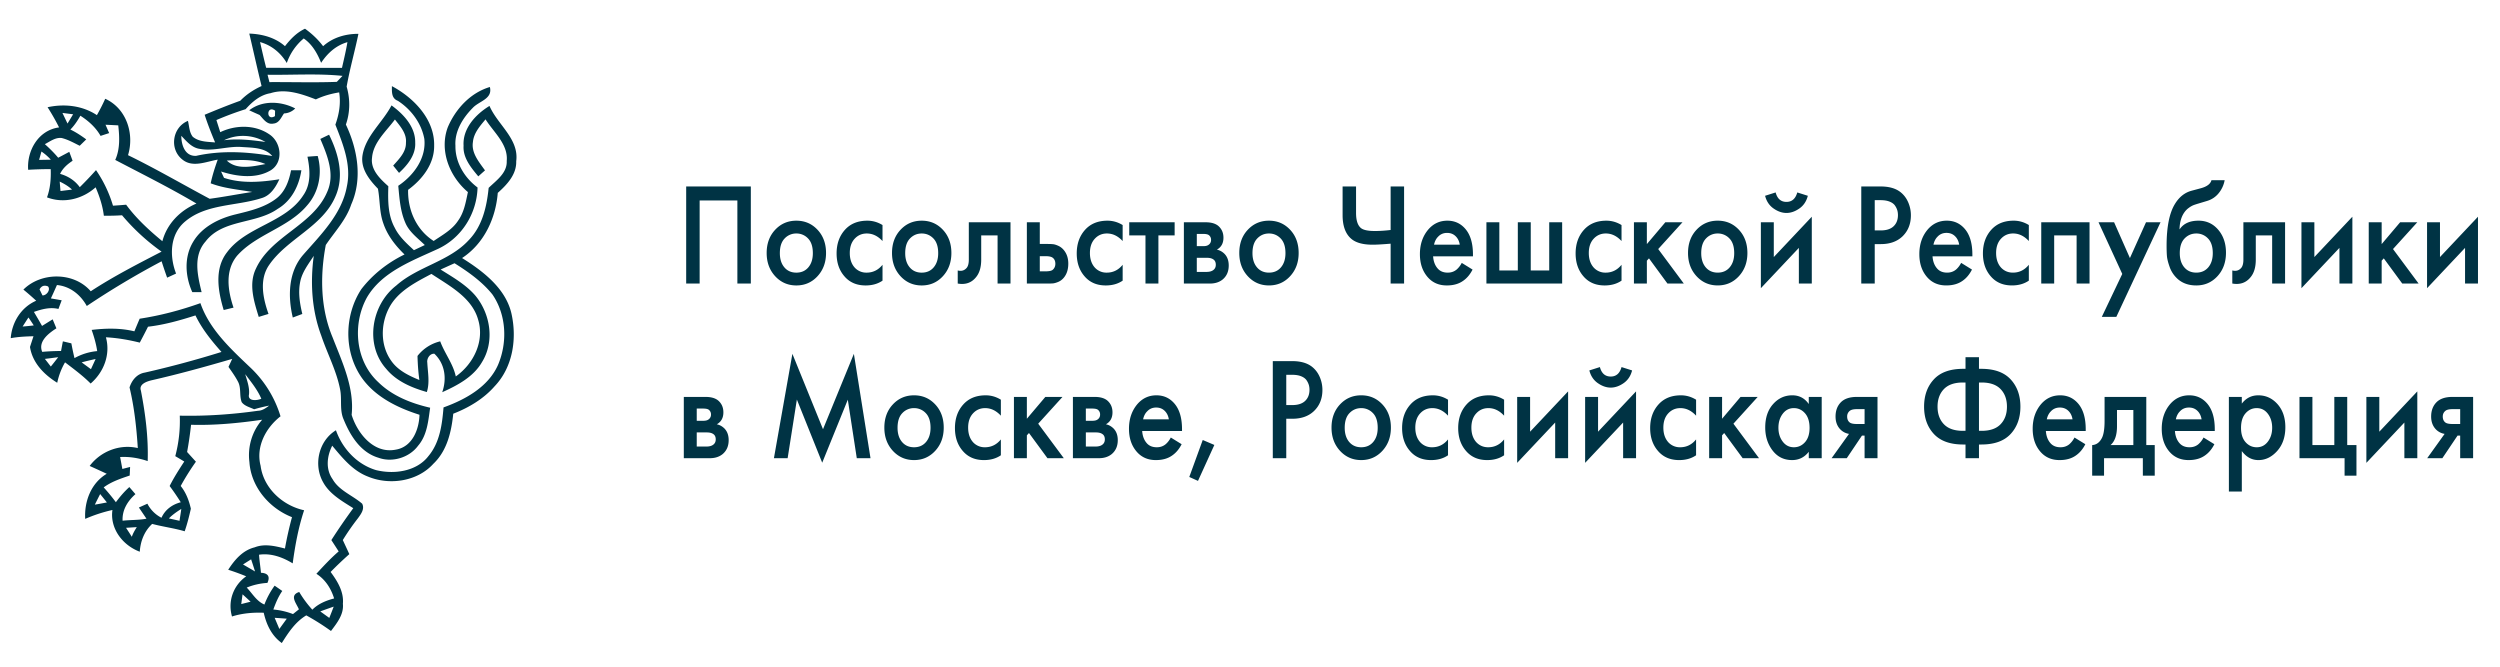 <svg xmlns="http://www.w3.org/2000/svg" width="360" height="96"><path d="M71.677 27.776c1.343-1.2 2.718-2.66 2.658-4.554.43-3.223-2.681-5.255-3.848-7.97-2.028 1.237-3.885 3.273-3.732 5.729-.116 1.728 1.065 3.147 2.12 4.415.242-.218.723-.647.964-.861-.861-1.21-1.991-2.51-1.737-4.085.112-1.286 1.015-2.304 1.816-3.264 1.19 1.888 3.283 3.598 3.051 6.005.074 1.723-1.486 2.777-2.602 3.862-.273 2.692-.903 5.527-2.894 7.554-2.825 3.059-7.326 3.76-10.41 6.51-3.607 2.79-4.551 8.541-1.444 12.001 1.454 1.773 3.653 2.715 5.848 3.335.44-1.393.134-2.817.065-4.232-.097-.567.352-1.326 1.014-1.286 1.547 1.464 1.81 3.616 1.134 5.545 2.205-.991 4.506-2.214 5.728-4.34 1.848-2.969 1.227-6.947-.968-9.585-1.365-1.576-3.227-2.635-4.991-3.742.667-.304 1.333-.607 2.005-.906 2 1.254 3.964 2.647 5.445 4.482 2.038 2.947 2.195 6.916.82 10.149-1.394 3.16-4.658 4.978-7.849 6.13-.203 2.438-.523 5.04-2.176 7.01-1.7 2.214-4.94 2.665-7.557 2.013-2.769-.835-4.843-3.125-5.76-5.733-2.519 1.536-3.255 5.014-1.843 7.488.935 1.71 2.718 2.71 4.339 3.732a86.825 86.825 0 00-3.158 4.595c.352.544.704 1.085 1.055 1.63-1.157.99-2.18 2.111-3.213 3.223 1.306.83 2.111 2.125 2.556 3.55-1.162.307-2.292.763-3.135 1.62a15.517 15.517 0 01-1.889-2.55c-1.468.474-.417 1.621-.046 2.497l-.852.683a10.416 10.416 0 00-2.83-.657c.334-.928.714-1.848 1.288-2.67-.366-.254-.737-.513-1.102-.763a11.627 11.627 0 00-1.473 2.719c-1.148-.491-1.727-1.598-2.547-2.442a9.329 9.329 0 012.978-.674c.426-.907.092-1.407-.926-1.46-.079-.867-.223-1.733-.278-2.599 1.732-.259 3.413.37 4.848 1.246.347-2.585.82-5.162 1.644-7.648-3.167-.692-5.853-3.246-6.265-6.403-.704-2.706.704-5.438 2.866-7.126a16.061 16.061 0 00-4.413-7.09c-2.834-2.688-5.834-5.474-7.121-9.206-2.839 1.013-5.76 1.786-8.747 2.241-.26.603-.51 1.21-.764 1.817-2.01-.495-4.103-.446-6.15-.205.348.996.644 2.01.797 3.054a8.144 8.144 0 00-3.269 1.009 37.738 37.738 0 01-.45-2.125c-.407-.098-.814-.192-1.222-.29-.07.348-.199 1.04-.264 1.388a32.75 32.75 0 00-2.713.125c-.625-1.491.908-2.66 2.042-3.389l-.537-1.294-1.528.95a88.6 88.6 0 00-1.172-2.018c1.135-.392 2.32-.723 3.533-.428.153-.415.31-.83.468-1.246-.519-.094-1.037-.183-1.556-.272.297-.639.588-1.282.87-1.925 1.913.175 3.423 1.425 4.298 3.019a121.104 121.104 0 0110.775-6.439c.25.79.518 1.577.796 2.358l1.287-.59c-.963-2.482-.916-5.647 1.306-7.496 3.033-2.563 7.34-2.196 10.97-3.357 1.324-.362 2.07-1.594 2.597-2.724-2.634.41-5.399.648-7.969-.205l-.426-.915c2.255.727 5.001 1.093 7.127-.157 1.921-1.156 1.56-4.072-.186-5.201-2.046-1.402-4.857-1.37-7.056-.304l-.556-1.746a45.127 45.127 0 014.209-1.567c.95-1.058 2.093-2.058 3.58-2.299 2.203-.705 4.486.107 6.533.893 1.06-.505 2.195-.822 3.357-1.01.255 1.572-.005 3.149-.546 4.644 1.106 2.822 2.324 5.818 1.657 8.89-.708 3.95-3.7 6.902-6.279 9.84-2.176 2.496-2.231 6.014-1.51 9.046.46-.17.913-.344 1.371-.514-.36-1.513-.62-3.094-.3-4.639.273-1.393 1.185-2.554 1.949-3.728-.519 3.844-.292 7.831 1.083 11.497.876 2.612 2.214 5.08 2.723 7.795.269 1.402-.102 2.898.486 4.242.94 2.304 2.422 4.773 5.034 5.54 2.005.733 4.45-.044 5.686-1.718 1.329-1.532 1.472-3.599 1.75-5.487-2.727-.625-5.44-1.697-7.441-3.653-3.362-3.076-3.774-8.384-1.667-12.22 2.18-3.732 6.543-5.286 10.33-7.045 3.422-1.639 5.506-5.152 5.603-8.796-1.903-1.42-3.223-3.638-3.185-5.996-.14-2.076 1.046-4.01 2.486-5.46.926-1.005 2.903-1.277 2.473-3.014-2.843.844-4.964 3.21-6.061 5.8-1.237 3.317.222 7.076 2.898 9.331-.305 1.424-.542 2.929-1.435 4.148-.843 1.281-2.246 2.04-3.496 2.893-2.528-1.62-3.746-4.5-3.681-7.367 2.06-1.5 3.773-3.741 3.75-6.33.097-3.756-2.861-6.877-6.084-8.6 0 .83-.079 1.755.861 2.116 1.94 1.255 3.399 3.25 3.81 5.483.293 2.75-1.5 5.242-3.754 6.75.171 1.818.291 3.693 1.046 5.39.57 1.299 1.778 2.165 2.774 3.143l-1.565.741c-1.047-.969-2.135-1.951-2.765-3.237-1.005-1.83-.981-3.951-.921-5.97-1.186-1.062-2.57-2.374-2.348-4.089.167-2.223 2.033-3.808 3.297-5.523.769.978 1.718 2.023 1.588 3.344.033 1.349-1 2.349-1.838 3.295l.843 1.05c1.24-1.148 2.426-2.6 2.329-4.358.042-2.255-1.653-4.085-3.413-5.362-1.268 2.437-3.686 4.353-4.167 7.13-.329 1.942.93 3.54 2.213 4.87.31 1.64.195 3.394.783 5.001.583 1.72 1.732 3.197 3.047 4.465-2.436 1.183-4.598 2.889-6.224 5-2.45 3.751-2.537 8.948.01 12.676 1.94 2.795 5.14 4.385 8.367 5.407-.056 2.063-1.005 4.617-3.394 5.018-3.205.661-5.562-2.375-6.376-5.005.407-3.915-1.353-7.58-2.742-11.157-1.76-4.201-1.815-8.894-.981-13.305 1.278-1.898 2.93-3.616 3.662-5.827 1.649-3.71.917-7.947-.768-11.514.62-1.777.63-3.661.11-5.46.45-2.559 1.172-5.064 1.696-7.604-1.862-.009-3.714.536-5.085 1.781-.722-.968-1.616-1.803-2.607-2.518-1.199.554-2.102 1.505-2.884 2.514-1.399-1.237-3.274-1.75-5.14-1.813.597 2.514 1.148 5.045 1.769 7.555-1.149.522-2.2 1.218-3.066 2.116-1.731.62-3.435 1.313-5.13 2.018.43 1.348.958 2.67 1.505 3.983-1.098-.094-2.325-.076-3.214-.813-.518-.652-.5-1.523-.699-2.29-2.269.933-2.695 4.085-.801 5.567 1.482 1.219 3.44.29 5.093.014-.402 1.116-.768 2.25-1.014 3.41 1.913.737 3.973.894 5.983 1.246-2.047.313-4.08.706-6.13.983-3.913-2.09-7.757-4.331-11.757-6.282.935-3.028-.19-6.711-3.283-8.122-.362.804-.764 1.59-1.2 2.358-2.083-1.38-4.672-1.67-7.103-1.139a32.384 32.384 0 011.658 2.907c-3.014.401-4.649 3.375-4.454 6.103a56.441 56.441 0 013.25-.098c.042 1.375-.05 2.759-.537 4.067 2.426.933 5.13.237 7.001-1.446.565 1.312 1.014 2.674 1.186 4.09.875.013 1.75-.005 2.62-.063a30.4 30.4 0 005.691 5.237c-3.463 1.79-6.945 3.576-10.2 5.706-2.395-2.786-7.122-2.804-9.697-.241a44.02 44.02 0 011.843 1.603c-2.204.955-3.496 3.13-3.667 5.393 1.079-.205 2.18-.25 3.278-.281-.125.384-.38 1.156-.505 1.545.352 2.263 1.996 3.964 3.922 5.156a9.92 9.92 0 011.126-2.942c1.268.973 2.56 1.92 3.685 3.054 1.927-1.665 2.876-4.21 2.2-6.661 1.648.089 3.274.37 4.876.768.403-.76.805-1.518 1.185-2.29 2.338-.269 4.603-.912 6.835-1.626.935 1.947 2.306 3.643 3.746 5.26a144.164 144.164 0 01-11.044 2.973c-1.148.196-1.866 1.112-2.195 2.134.686 2.867 1 5.8 1.19 8.733-2.62-.616-5.38.487-6.931 2.576.824.371 1.643.746 2.458 1.126-2.283 1.361-3.246 4.004-3.102 6.496a21.583 21.583 0 013.922-1.282c-.384 2.64 1.44 5.077 3.936 6.01.102-1.505.643-2.942 1.787-4.005 1.547.415 3.144.607 4.681 1.063.37-1.063.64-2.157.89-3.25-.27-1.175-.695-2.318-1.464-3.273a35.4 35.4 0 012.19-3.496l-1.268-1.398c.24-1.299.426-2.607.57-3.92 3.426.098 6.852-.236 10.242-.728-1.473 1.675-2.116 3.925-1.839 6.1.232 3.518 2.783 6.616 6.131 7.933a51.775 51.775 0 00-1.014 4.514c-1.421-.357-2.936-.732-4.362-.17-1.74.43-2.903 1.827-3.81 3.228.88.277 1.74.594 2.592.943-1.88 1.335-2.676 3.612-2.046 5.786 1.481-.469 3.023-.594 4.57-.54.38 1.687 1.125 3.308 2.602 4.362.945-1.5 1.94-3.032 3.524-3.983a35.041 35.041 0 013.56 2.25c.867-1.152 1.867-2.393 1.714-3.915.158-1.724-.773-3.242-1.769-4.586a53.214 53.214 0 012.695-2.567c-.31-.678-.625-1.353-.94-2.027a34.466 34.466 0 012.176-3.134c.44-.603 1.005-1.344.612-2.103-1.394-1.21-3.325-1.88-4.265-3.54-1.019-1.447-.806-3.309-.046-4.81 1.444 1.729 2.94 3.604 5.149 4.448 3.12 1.3 7.135.687 9.409-1.84 1.99-1.888 2.607-4.63 2.87-7.215 2.251-.875 4.372-2.143 5.95-3.942 2.677-2.808 3.247-6.965 2.409-10.573-.871-3.571-4.052-6-7.09-7.902 3.2-2.103 4.848-5.746 5.14-9.38zM68.84 45.992c.963 3.081-.602 6.372-3.205 8.216-.388-1.83-1.606-3.322-2.245-5.054a5.856 5.856 0 00-3.27 2.102c.033 1.161.107 2.318.27 3.465-1.52-.62-3.094-1.388-4.039-2.746-1.616-2.246-1.56-5.34-.282-7.72 1.25-2.33 3.77-3.598 6.057-4.812 2.611 1.728 5.806 3.393 6.714 6.55zM48.502 11.788c-3.227.12-6.469.018-9.705.036-.065-.264-.204-.795-.269-1.059 3.598.054 7.21-.205 10.794.161l-.82.862zM37.449 6.06c1.672.455 2.991 1.576 3.848 3.013a8.026 8.026 0 012.44-3.536c1.237.857 1.968 2.17 2.505 3.51.899-1.367 2.144-2.514 3.788-2.978-.208 1.24-.505 2.469-.783 3.7-3.64 0-7.279.01-10.918-.008-.32-1.228-.597-2.465-.88-3.701zm-4.792 17.06c1.856-.09 3.824-.25 5.57.504-1.792.335-4.112.902-5.57-.505zm5.57-2.68c-1.977-.267-3.968-.508-5.964-.245 1.912-.924 4.135-.808 5.964.246zm-9.979 2c-1.634.095-2.143-1.615-2.139-2.883.755.79 1.51 1.736 2.695 1.888 2.014.366 4-.433 6.02-.277 1.505.108 3.347.054 4.38 1.3-3.616-.625-7.344-.83-10.956-.027zm-17.72-5.982l-.806 1.335c-.245-.513-.486-1.022-.731-1.531.514.067 1.027.129 1.537.196zm-4.9 6.568c.089-.3.256-.902.339-1.206.5.335.95.732 1.352 1.174-.421.01-1.269.023-1.69.032zm3.085 4.482c-.033-.343-.088-1.022-.116-1.361.639.308 1.26.665 1.773 1.156-.55.067-1.106.134-1.657.205zm9.45 1.97a93.2 93.2 0 01-1.893.142 18.118 18.118 0 00-2.445-5.125 54.086 54.086 0 01-2.339 2.46c-.69-.956-1.68-1.594-2.833-1.916.375-.808 1.055-1.397 1.8-1.888-.115-.322-.356-.965-.476-1.286-.528.286-1.065.567-1.598.848-.583-.7-1.24-1.344-1.921-1.955.76-.389 1.51-.996 2.426-.884.926.227 1.75.7 2.593 1.116.236-.228.704-.688.94-.92-.722-.527-1.468-1.027-2.283-1.415.584-.59 1.037-1.282 1.44-1.992 1.181.755 2.223 1.697 2.908 2.907.306-.103.926-.304 1.237-.406-.135-.3-.394-.902-.524-1.201.612.026 1.223.058 1.834.089.185 1.67.273 3.402-.435 4.978 3.922 2.054 7.89 4.027 11.696 6.282-2.39 1.005-4.27 2.965-4.908 5.425-1.917-1.58-3.755-3.268-5.219-5.26zM6.916 41.245c.408.487-.213 1.322-.8 1.295l-.422-.87c.273-.505.68-.648 1.222-.425zM3.258 47.02c.278-.437.556-.87.838-1.303.264.375.519.759.764 1.143a31.58 31.58 0 01-1.602.16zm4.061 5.764c-.213-.276-.639-.826-.857-1.102.64-.076 1.278-.161 1.917-.246-.347.455-.699.902-1.06 1.348zm5.779.38l-1.338-.982c.666-.183 1.338-.34 2.01-.487-.223.491-.45.978-.672 1.469zm24.532 4.255c-.616.277-1.996.393-1.774-.62.102-1.01-.273-1.965-.546-2.92.852 1.129 1.769 2.24 2.32 3.54zM13.658 72.665c.25-.509.51-1.018.764-1.522.324.401.648.803.972 1.21-.578.107-1.153.223-1.736.312zm5.325 4.634a77.377 77.377 0 00-.833-1.294c.388-.027 1.162-.076 1.546-.099-.273.442-.55.898-.713 1.393zm6.867-2.303c-.384-.09-1.148-.26-1.533-.344.528-.536 1.149-.969 1.788-1.366-.074.571-.172 1.138-.255 1.71zM37.148 59.15c-3.723.531-7.497.786-11.261.706a19.665 19.665 0 01-.648 5.83c.435.255.866.514 1.296.773-.75 1.147-1.495 2.304-2.107 3.527.57.76 1.098 1.54 1.603 2.34-1.246.321-2.26 1.08-2.779 2.232a4.669 4.669 0 01-2.028-2.027c-.305.138-.921.415-1.227.55l1.093 1.611c-1.13.219-2.292.16-3.436.29-.083-1.527.718-2.826 1.848-3.826l-.876-1.018c-.731.652-1.36 1.397-1.94 2.179a29.039 29.039 0 00-1.755-2.134c1.116-.826 2.44-1.264 3.746-1.706.014-.308.042-.929.06-1.237-.282.072-.838.22-1.12.29-.079-.428-.236-1.29-.32-1.718 1.357-.076 2.69.147 3.969.584.11-3.41-.329-6.804-.977-10.152-.324-.934.866-1.326 1.57-1.492 3.898-.888 7.746-1.955 11.576-3.071-.176.384-.352.768-.533 1.151.472.684.968 1.362 1.352 2.099.514.92.18 2.022.551 2.978.417.571 1.172.728 1.783 1.027.713-.21 1.435-.384 2.167-.527-.472.357-.977.728-1.607.741zm-2.153 22.132c.389-.25.778-.496 1.167-.737.194.58.38 1.161.565 1.746-.579-.34-1.158-.67-1.732-1.009zm-.255 5.702l.186-1.402c.388.348.777.705 1.162 1.067-.338.08-1.01.25-1.348.335zm5.487 3.585l-.676-1.603c.58.036 1.163.08 1.746.125-.357.495-.713.982-1.07 1.478zm7.191-1.59c-.324-.232-.972-.7-1.3-.937a99.292 99.292 0 011.935-.688 69.423 69.423 0 01-.635 1.625zm-11.53-73.097a66.5 66.5 0 001.496.674c.528.563 1.06 1.442 1.996 1.237.829-.063 1.111-.902 1.519-1.46a2.386 2.386 0 001.611-.719c-2.051-1.058-4.737-1.2-6.621.268zm3.705.84c-1.306.799-1.241-1.64.019-.782l-.019.781zm-.857 21.462c-1.435 2.103-.86 4.795-.07 7.023-.467.138-.94.285-1.407.428-.69-2.241-1.495-4.741-.389-6.987 2.177-4.684 8.205-6.202 10.234-10.988 1.162-2.54.046-5.268-.977-7.653.314-.156.944-.46 1.259-.611 1.352 2.723 2.209 5.938.935 8.849-1.843 4.402-6.978 6.108-9.585 9.939zm-4.616-1.335C32.365 39 32.81 41.88 33.629 44.3c-.357.085-1.065.26-1.417.344-.806-2.679-1.384-5.902.472-8.304 2.793-3.782 8.437-4.233 10.993-8.224 1.144-1.635.972-3.71.597-5.55.491-.04.982-.076 1.473-.107.69 2.446.199 5.183-1.528 7.125-2.709 3.224-7.326 4.126-10.1 7.265zm-4.51-2.085c-1.838 2.067-1.158 4.91-.579 7.304-.338 0-1.01-.005-1.343-.005-1.028-2.277-1.204-5.05.134-7.25 1.255-2.117 3.635-3.331 6.015-3.92 2.098-.514 4.311-1.005 6.025-2.362 1.236-.991 1.764-2.54 2.05-4.014.371 0 1.112 0 1.487.004-.329 2.193-1.389 4.367-3.408 5.555-3.144 2.219-7.913 1.464-10.381 4.688zm69.2-7.91h9.31v13.978h-1.938V28.865h-5.434v11.967H98.81V26.854zm12.815 6.234c.818-.873 1.834-1.31 3.05-1.31 1.216 0 2.233.437 3.05 1.31.816.873 1.225 1.988 1.225 3.343 0 1.341-.409 2.455-1.225 3.342-.817.888-1.834 1.331-3.05 1.331-1.216 0-2.232-.443-3.05-1.33-.816-.888-1.225-2.002-1.225-3.343 0-1.355.409-2.47 1.225-3.343zm1.321 5.407c.43.51 1.007.765 1.729.765s1.298-.255 1.729-.765c.43-.51.646-1.19.646-2.043 0-.936-.232-1.642-.693-2.117a2.261 2.261 0 00-1.682-.712 2.26 2.26 0 00-1.682.712c-.462.475-.693 1.18-.693 2.117 0 .852.215 1.533.646 2.043zm14.136-6.088v2.305c-.672-.726-1.425-1.09-2.261-1.09-.71 0-1.298.26-1.767.776-.456.503-.684 1.18-.684 2.033 0 .88.24 1.586.722 2.116a2.25 2.25 0 001.691.713c.925 0 1.69-.377 2.3-1.132v2.285c-.673.46-1.483.691-2.433.691-1.28 0-2.293-.433-3.04-1.3-.76-.865-1.14-1.97-1.14-3.31 0-1.383.405-2.522 1.216-3.417.785-.866 1.855-1.299 3.211-1.299.773 0 1.501.21 2.185.629zm2.594.681c.817-.873 1.833-1.31 3.05-1.31 1.215 0 2.232.437 3.049 1.31.817.873 1.225 1.988 1.225 3.343 0 1.341-.408 2.455-1.225 3.342-.817.888-1.834 1.331-3.05 1.331-1.216 0-2.232-.443-3.05-1.33-.816-.888-1.225-2.002-1.225-3.343 0-1.355.409-2.47 1.226-3.343zm1.32 5.407c.43.51 1.007.765 1.73.765s1.298-.255 1.728-.765c.43-.51.646-1.19.646-2.043 0-.936-.231-1.642-.693-2.117-.463-.475-1.023-.712-1.682-.712s-1.22.237-1.682.712c-.462.475-.693 1.18-.693 2.117 0 .852.215 1.533.646 2.043zm14.516-6.486v8.823h-1.861v-6.937h-2.357v3.5c0 1.09-.254 1.935-.76 2.536-.646.796-1.52 1.096-2.622.9v-1.885c.545.14.982.007 1.311-.399.19-.251.285-.635.285-1.152v-5.386h6.004zm2.356 8.823v-8.823h1.862v3.122h1.064c.342 0 .62.01.836.032.215.02.475.102.779.24.304.14.57.35.798.63.418.517.627 1.16.627 1.927 0 .88-.24 1.586-.722 2.117a2.05 2.05 0 01-.77.535c-.297.118-.544.185-.74.199-.197.014-.473.02-.827.02h-2.907zm1.862-1.76h.855c.456 0 .78-.064.97-.19.278-.223.417-.523.417-.9 0-.391-.133-.685-.4-.88-.202-.14-.525-.21-.968-.21h-.874v2.18zm11.932-6.665v2.305c-.672-.726-1.425-1.09-2.261-1.09-.71 0-1.298.26-1.767.776-.456.503-.684 1.18-.684 2.033 0 .88.24 1.586.722 2.116a2.25 2.25 0 001.691.713c.925 0 1.69-.377 2.3-1.132v2.285c-.673.46-1.483.691-2.433.691-1.28 0-2.293-.433-3.04-1.3-.76-.865-1.14-1.97-1.14-3.31 0-1.383.405-2.522 1.216-3.417.785-.866 1.855-1.299 3.211-1.299.773 0 1.501.21 2.185.629zm7.487 1.488h-2.338v6.937h-1.862v-6.937h-2.337v-1.886h6.537v1.886zm1.33-1.886h3.134c.798 0 1.406.175 1.824.524.494.433.741.999.741 1.697 0 .796-.317 1.37-.95 1.719.406.083.767.28 1.084.587.417.419.626.984.626 1.697 0 .853-.291 1.523-.874 2.012-.481.391-1.095.587-1.843.587h-3.742v-8.823zm1.861 3.437h.95c.33 0 .577-.063.742-.189a.818.818 0 00.36-.712.829.829 0 00-.323-.692c-.151-.112-.424-.168-.817-.168h-.912v1.76zm0 3.71h1.387c.418 0 .741-.085.97-.252.253-.182.38-.44.38-.776 0-.363-.121-.621-.361-.775-.216-.154-.526-.23-.932-.23h-1.444v2.032zm7.343-6.068c.817-.873 1.834-1.31 3.05-1.31 1.216 0 2.232.437 3.05 1.31.816.873 1.224 1.988 1.224 3.343 0 1.341-.408 2.455-1.225 3.342-.817.888-1.833 1.331-3.05 1.331-1.215 0-2.232-.443-3.049-1.33-.817-.888-1.225-2.002-1.225-3.343 0-1.355.408-2.47 1.225-3.343zm1.32 5.407c.431.51 1.008.765 1.73.765s1.298-.255 1.729-.765c.43-.51.646-1.19.646-2.043 0-.936-.232-1.642-.694-2.117-.462-.475-1.023-.712-1.681-.712s-1.22.237-1.682.712c-.462.475-.693 1.18-.693 2.117 0 .852.215 1.533.646 2.043zm19.248 2.337V35.09c-1.153.097-2.015.146-2.585.146-1.405 0-2.438-.286-3.096-.859-.824-.713-1.235-1.844-1.235-3.395v-4.128h1.937v3.814c0 1.048.229 1.767.685 2.158.342.293 1.013.44 2.014.44.722 0 1.482-.049 2.28-.147v-6.265h1.938v13.978h-1.938zm10.241-2.976l1.558.964c-.355.699-.805 1.236-1.35 1.613-.62.447-1.405.671-2.355.671-1.115 0-2.014-.377-2.698-1.131-.786-.867-1.179-1.992-1.179-3.375 0-1.453.425-2.661 1.274-3.625.722-.796 1.614-1.195 2.679-1.195 1.038 0 1.893.385 2.564 1.153.748.852 1.122 2.095 1.122 3.73v.252h-5.738c.05.74.278 1.334.684 1.78.342.378.816.567 1.425.567.494 0 .918-.147 1.272-.44a3.19 3.19 0 00.742-.964zm-3.99-2.62h3.705c-.076-.489-.266-.887-.57-1.194-.33-.336-.748-.503-1.255-.503-.53 0-.968.188-1.31.565-.28.28-.47.657-.57 1.132zm7.543 5.596v-8.823h1.861v6.937h2.661v-6.937h1.862v6.937h2.66v-6.937h1.862v8.823h-10.906zm19.456-8.425v2.305c-.672-.726-1.425-1.09-2.26-1.09-.71 0-1.3.26-1.768.776-.457.503-.684 1.18-.684 2.033 0 .88.24 1.586.722 2.116a2.25 2.25 0 001.69.713c.925 0 1.692-.377 2.3-1.132v2.285c-.672.46-1.482.691-2.432.691-1.28 0-2.293-.433-3.04-1.3-.76-.865-1.14-1.97-1.14-3.31 0-1.383.405-2.522 1.216-3.417.785-.866 1.855-1.299 3.211-1.299.773 0 1.5.21 2.185.629zm1.786-.398h1.862v3.143l2.66-3.143h2.47l-3.496 3.856 3.686 4.967h-2.356l-2.66-3.626-.304.335v3.29h-1.862V32.01zm9.015 1.079c.818-.873 1.834-1.31 3.05-1.31 1.216 0 2.232.437 3.05 1.31.816.873 1.225 1.988 1.225 3.343 0 1.341-.409 2.455-1.225 3.342-.818.888-1.834 1.331-3.05 1.331-1.216 0-2.232-.443-3.05-1.33-.817-.888-1.225-2.002-1.225-3.343 0-1.355.408-2.47 1.225-3.343zm1.32 5.407c.432.51 1.008.765 1.73.765s1.299-.255 1.728-.765c.431-.51.647-1.19.647-2.043 0-.936-.232-1.642-.693-2.117a2.262 2.262 0 00-1.682-.712 2.26 2.26 0 00-1.682.712c-.462.475-.693 1.18-.693 2.117 0 .852.215 1.533.646 2.043zm7.943-6.486h1.862v5.009l5.472-5.806v9.62h-1.862v-5.135l-5.472 5.805V32.01zm.608-3.814l1.52-.482c.24.908.76 1.362 1.558 1.362.785 0 1.304-.454 1.558-1.362l1.52.482c-.203.796-.612 1.408-1.225 1.834-.615.426-1.232.639-1.853.639s-1.239-.213-1.852-.64c-.615-.425-1.023-1.037-1.226-1.833zm13.851-1.341h2.793c1.165 0 2.09.25 2.774.754.507.377.896.87 1.168 1.477.272.608.41 1.247.41 1.918 0 1.257-.414 2.277-1.235 3.06-.774.726-1.806 1.09-3.098 1.09h-.874v5.679h-1.938V26.854zm1.938 1.97v4.359h.874c.81 0 1.425-.2 1.843-.598.417-.398.626-.933.626-1.603 0-.238-.028-.461-.085-.67a2.46 2.46 0 00-.323-.682c-.158-.244-.414-.44-.77-.587s-.791-.22-1.31-.22h-.855zm12.445 9.032l1.558.964c-.355.699-.804 1.236-1.348 1.613-.622.447-1.407.671-2.357.671-1.114 0-2.014-.377-2.698-1.131-.785-.867-1.177-1.992-1.177-3.375 0-1.453.423-2.661 1.272-3.625.722-.796 1.615-1.195 2.68-1.195 1.037 0 1.892.385 2.565 1.153.747.852 1.12 2.095 1.12 3.73v.252h-5.738c.05.74.279 1.334.684 1.78.342.378.817.567 1.425.567.494 0 .919-.147 1.273-.44.291-.252.538-.573.74-.964zm-3.99-2.62h3.705c-.076-.489-.266-.887-.57-1.194-.33-.336-.747-.503-1.253-.503-.533 0-.97.188-1.312.565-.278.28-.469.657-.57 1.132zm13.736-2.829v2.305c-.671-.726-1.424-1.09-2.26-1.09-.71 0-1.299.26-1.767.776-.457.503-.685 1.18-.685 2.033 0 .88.24 1.586.722 2.116.456.475 1.02.713 1.692.713.924 0 1.69-.377 2.298-1.132v2.285c-.671.46-1.481.691-2.431.691-1.28 0-2.293-.433-3.04-1.3-.76-.865-1.14-1.97-1.14-3.31 0-1.383.405-2.522 1.216-3.417.785-.866 1.855-1.299 3.21-1.299.773 0 1.502.21 2.185.629zm1.787-.398h6.954v8.823h-1.862v-6.937h-3.23v6.937h-1.862v-8.823zm8.721 13.621l2.945-6.182-3.42-7.44h2.243l2.28 5.156 2.317-5.155h2.09l-6.365 13.622h-2.09zm15.789-19.678h1.9a4.085 4.085 0 01-.874 1.886 3.353 3.353 0 01-1.634 1.09l-1.254.377c-.33.098-.583.182-.76.252a3.21 3.21 0 00-.656.387 2.67 2.67 0 00-.655.682c-.419.615-.64 1.411-.665 2.389h.02c.556-.824 1.461-1.237 2.716-1.237 1.127 0 2.058.42 2.793 1.258.772.88 1.16 1.998 1.16 3.353 0 1.37-.41 2.497-1.227 3.384-.817.888-1.833 1.331-3.049 1.331-1.217 0-2.192-.391-2.926-1.173a4.175 4.175 0 01-.931-1.552c-.216-.614-.34-1.12-.371-1.519s-.047-.883-.047-1.456c0-2.738.405-4.757 1.216-6.057.607-.991 1.405-1.62 2.394-1.886l1.33-.356c.873-.237 1.38-.622 1.52-1.153zm-3.915 12.543c.431.51 1.008.765 1.73.765s1.298-.255 1.73-.765c.43-.51.645-1.19.645-2.043 0-.936-.231-1.642-.694-2.117a2.26 2.26 0 00-1.68-.712c-.66 0-1.22.237-1.683.712-.462.475-.694 1.18-.694 2.117 0 .852.216 1.533.646 2.043zm14.517-6.486v8.823h-1.862v-6.937h-2.356v3.5c0 1.09-.254 1.935-.76 2.536-.646.796-1.52 1.096-2.622.9v-1.885c.544.14.981.007 1.311-.399.19-.251.285-.635.285-1.152v-5.386h6.004zm2.356 0h1.862v5.009l5.473-5.806v9.62h-1.863v-5.135l-5.472 5.805V32.01zm9.69 0h1.862v3.143l2.66-3.143h2.47l-3.496 3.856 3.686 4.967h-2.356l-2.66-3.626-.304.335v3.29h-1.862V32.01zm8.398 0h1.862v5.009l5.472-5.806v9.62h-1.862v-5.135l-5.472 5.805V32.01zM98.468 57.157h3.135c.798 0 1.406.175 1.824.524.494.433.74.999.74 1.698 0 .796-.316 1.369-.95 1.718.406.083.767.28 1.084.587.418.418.627.985.627 1.697 0 .853-.292 1.523-.874 2.012-.481.391-1.096.587-1.843.587h-3.743v-8.823zm1.862 3.436h.95c.329 0 .576-.062.741-.187a.82.82 0 00.361-.713.828.828 0 00-.323-.692c-.152-.112-.425-.168-.817-.168h-.912v1.76zm0 3.71h1.387c.418 0 .74-.083.969-.252.253-.181.38-.44.38-.775 0-.363-.12-.621-.36-.776-.216-.153-.527-.23-.932-.23h-1.444v2.033zm13.09 1.677h-1.975l2.66-15.027 4.408 10.856 4.446-10.856 2.394 15.027h-1.976l-1.292-8.425-3.686 9.074-3.649-9.095-1.33 8.446zm15.153-7.744c.817-.873 1.834-1.31 3.05-1.31 1.216 0 2.232.437 3.049 1.31.817.874 1.225 1.988 1.225 3.343 0 1.341-.408 2.455-1.225 3.342-.817.887-1.833 1.331-3.05 1.331-1.215 0-2.232-.444-3.05-1.331-.816-.887-1.225-2.001-1.225-3.342 0-1.355.409-2.47 1.226-3.343zm1.32 5.407c.431.51 1.007.764 1.73.764s1.298-.253 1.728-.764c.43-.51.647-1.19.647-2.043 0-.936-.232-1.642-.694-2.117a2.263 2.263 0 00-1.682-.713 2.26 2.26 0 00-1.681.713c-.463.475-.693 1.181-.693 2.117 0 .852.215 1.533.646 2.043zm14.232-6.088v2.305c-.672-.726-1.425-1.09-2.261-1.09-.71 0-1.299.259-1.767.776-.456.503-.684 1.18-.684 2.033 0 .88.24 1.586.722 2.116a2.25 2.25 0 001.69.712c.926 0 1.692-.376 2.3-1.13v2.283c-.672.461-1.482.692-2.432.692-1.28 0-2.293-.432-3.04-1.3-.76-.865-1.14-1.97-1.14-3.31 0-1.383.405-2.522 1.216-3.416.785-.866 1.855-1.3 3.21-1.3.774 0 1.502.21 2.186.63zm1.881-.398h1.862V60.3l2.66-3.143h2.47l-3.496 3.856 3.686 4.967h-2.356l-2.66-3.626-.304.335v3.29h-1.862v-8.822zm8.493 0h3.135c.798 0 1.406.175 1.824.524.494.433.74.999.74 1.698 0 .796-.316 1.369-.95 1.718.406.083.767.28 1.084.587.418.418.627.985.627 1.697 0 .853-.292 1.523-.875 2.012-.48.391-1.095.587-1.842.587h-3.743v-8.823zm1.862 3.436h.95c.329 0 .576-.062.74-.187a.82.82 0 00.362-.713.828.828 0 00-.324-.692c-.151-.112-.424-.168-.816-.168h-.912v1.76zm0 3.71h1.387c.417 0 .74-.083.969-.252.253-.181.38-.44.38-.775 0-.363-.12-.621-.361-.776-.216-.153-.526-.23-.932-.23h-1.443v2.033zm12.236-1.299l1.558.963c-.355.7-.805 1.237-1.35 1.614-.62.447-1.406.671-2.356.671-1.115 0-2.013-.378-2.697-1.132-.786-.866-1.179-1.99-1.179-3.374 0-1.452.425-2.661 1.273-3.625.722-.796 1.615-1.195 2.68-1.195 1.038 0 1.893.385 2.564 1.153.748.852 1.121 2.096 1.121 3.73v.251h-5.737c.05.74.278 1.335.684 1.782.341.378.816.565 1.424.565.495 0 .919-.146 1.273-.44.292-.25.539-.572.742-.963zm-3.99-2.62h3.705c-.076-.49-.267-.887-.57-1.194-.33-.336-.748-.504-1.255-.504-.531 0-.968.19-1.31.567-.28.279-.47.657-.57 1.131zm6.65 8.299l1.938-5.323 1.672.713-2.356 5.175-1.254-.565zm12.026-16.681h2.793c1.166 0 2.09.25 2.775.754.506.377.895.87 1.168 1.477.272.608.409 1.247.409 1.918 0 1.257-.412 2.278-1.236 3.06-.772.727-1.804 1.09-3.096 1.09h-.874v5.679h-1.939V52.002zm1.939 1.969v4.36h.874c.81 0 1.424-.2 1.842-.598s.627-.932.627-1.603c0-.237-.029-.461-.085-.67a2.473 2.473 0 00-.323-.682c-.159-.244-.416-.44-.77-.587-.354-.147-.791-.22-1.31-.22h-.855zm7.742 4.265c.817-.873 1.834-1.31 3.05-1.31s2.232.437 3.049 1.31c.817.874 1.226 1.988 1.226 3.343 0 1.341-.409 2.455-1.226 3.342s-1.834 1.331-3.05 1.331-2.232-.444-3.05-1.331c-.816-.887-1.224-2.001-1.224-3.342 0-1.355.408-2.47 1.225-3.343zm1.32 5.407c.43.51 1.008.764 1.73.764s1.298-.253 1.729-.764c.43-.51.645-1.19.645-2.043 0-.936-.23-1.642-.693-2.117a2.262 2.262 0 00-1.681-.713c-.66 0-1.22.238-1.683.713-.462.475-.692 1.181-.692 2.117 0 .852.215 1.533.646 2.043zm14.231-6.088v2.305c-.671-.726-1.424-1.09-2.26-1.09-.71 0-1.299.259-1.767.776-.457.503-.685 1.18-.685 2.033 0 .88.24 1.586.722 2.116a2.25 2.25 0 001.692.712c.924 0 1.69-.376 2.298-1.13v2.283c-.671.461-1.481.692-2.431.692-1.28 0-2.294-.432-3.04-1.3-.76-.865-1.141-1.97-1.141-3.31 0-1.383.406-2.522 1.216-3.416.786-.866 1.855-1.3 3.211-1.3.773 0 1.502.21 2.185.63zm8.075 0v2.305c-.671-.726-1.425-1.09-2.26-1.09-.71 0-1.3.259-1.768.776-.456.503-.683 1.18-.683 2.033 0 .88.24 1.586.722 2.116.455.475 1.019.712 1.69.712.925 0 1.691-.376 2.3-1.13v2.283c-.672.461-1.483.692-2.433.692-1.28 0-2.292-.432-3.04-1.3-.76-.865-1.14-1.97-1.14-3.31 0-1.383.405-2.522 1.216-3.416.785-.866 1.856-1.3 3.212-1.3.772 0 1.5.21 2.185.63zm1.882-.398h1.861v5.009l5.473-5.805v9.619h-1.862v-5.134l-5.472 5.804v-9.493zm9.785 0h1.862v5.009l5.471-5.805v9.619h-1.862v-5.134l-5.471 5.804v-9.493zm.607-3.814l1.52-.483c.24.91.76 1.363 1.559 1.363.785 0 1.304-.454 1.557-1.363l1.52.483c-.202.796-.611 1.408-1.225 1.834-.614.426-1.232.639-1.852.639-.622 0-1.24-.213-1.853-.64-.614-.425-1.023-1.037-1.226-1.833zm15.372 4.212v2.305c-.672-.726-1.425-1.09-2.262-1.09-.708 0-1.298.259-1.766.776-.456.503-.685 1.18-.685 2.033 0 .88.24 1.586.722 2.116a2.25 2.25 0 001.692.712c.925 0 1.69-.376 2.299-1.13v2.283c-.672.461-1.482.692-2.432.692-1.28 0-2.294-.432-3.04-1.3-.76-.865-1.14-1.97-1.14-3.31 0-1.383.405-2.522 1.215-3.416.786-.866 1.856-1.3 3.211-1.3.773 0 1.502.21 2.186.63zm1.881-.398h1.861V60.3l2.661-3.143h2.47l-3.496 3.856 3.686 4.967h-2.357l-2.66-3.626-.304.335v3.29h-1.861v-8.822zm14.345 1.027v-1.027h1.862v8.823h-1.862v-.922c-.62.796-1.419 1.194-2.394 1.194-1.178 0-2.119-.461-2.821-1.383-.704-.922-1.055-2.025-1.055-3.31 0-1.398.376-2.52 1.13-3.365.754-.845 1.676-1.268 2.765-1.268 1 0 1.793.419 2.375 1.258zm-2.147.586c-.66 0-1.194.273-1.605.818-.413.545-.618 1.216-.618 2.012 0 .782.205 1.446.618 1.99.41.546.946.817 1.605.817.633 0 1.168-.243 1.605-.733s.656-1.174.656-2.054c0-.907-.219-1.61-.656-2.106-.437-.495-.972-.744-1.605-.744zm5.435 7.21l2.507-3.5a2.263 2.263 0 01-1.273-.67c-.444-.475-.665-1.084-.665-1.824 0-.838.246-1.515.741-2.033.506-.53 1.279-.796 2.318-.796h2.982v8.823h-1.86v-3.25h-.38l-2.185 3.249h-2.185zm4.749-4.925v-2.138h-1.083c-.443 0-.767.063-.97.189a1.01 1.01 0 00-.455.88c0 .377.126.663.38.86.19.14.532.209 1.025.209h1.103zm14.534 4.925v-1.97h-.341c-1.875 0-3.282-.507-4.219-1.52-.938-1.013-1.406-2.323-1.406-3.93 0-1.606.468-2.916 1.406-3.929.937-1.013 2.344-1.519 4.219-1.519h.341v-1.676h1.938v1.676h.343c1.874 0 3.28.506 4.218 1.52.937 1.012 1.405 2.322 1.405 3.929 0 1.606-.468 2.916-1.405 3.93-.938 1.012-2.344 1.518-4.218 1.518h-.343v1.97h-1.938zm0-3.94v-6.958h-.38c-1.216 0-2.127.318-2.736.953-.607.636-.911 1.478-.911 2.526 0 1.047.304 1.89.911 2.525.609.636 1.52.954 2.736.954h.38zm1.938-6.958v6.958h.38c1.216 0 2.129-.318 2.736-.954.609-.636.913-1.478.913-2.525 0-1.048-.304-1.89-.913-2.526-.607-.635-1.52-.953-2.736-.953h-.38zm13.756 7.922l1.559.963c-.355.7-.805 1.237-1.349 1.614-.622.447-1.406.671-2.357.671-1.114 0-2.013-.378-2.698-1.132-.785-.866-1.177-1.99-1.177-3.374 0-1.452.424-2.661 1.272-3.625.722-.796 1.616-1.195 2.68-1.195 1.038 0 1.893.385 2.565 1.153.747.852 1.12 2.096 1.12 3.73v.251h-5.738c.05.74.279 1.335.685 1.782.341.378.817.565 1.424.565.494 0 .919-.146 1.274-.44a3.19 3.19 0 00.74-.963zm-3.99-2.62h3.705c-.076-.49-.266-.887-.57-1.194-.33-.336-.747-.504-1.253-.504-.532 0-.97.19-1.311.567-.279.279-.47.657-.571 1.131zm8.322-3.227h6.005v6.936h1.216v4.401h-1.711V65.98h-5.586v2.514h-1.71v-4.401c.646-.042 1.134-.425 1.463-1.153.215-.516.323-1.292.323-2.325v-3.458zm4.142 6.936v-5.05h-2.355v2.347c0 1.271-.312 2.173-.931 2.703h3.286zm10.109-1.089l1.558.963c-.355.7-.804 1.237-1.348 1.614-.622.447-1.407.671-2.357.671-1.114 0-2.014-.378-2.698-1.132-.785-.866-1.177-1.99-1.177-3.374 0-1.452.423-2.661 1.272-3.625.722-.796 1.615-1.195 2.68-1.195 1.037 0 1.892.385 2.565 1.153.747.852 1.12 2.096 1.12 3.73v.251h-5.738c.05.74.279 1.335.684 1.782.342.378.818.565 1.425.565.494 0 .919-.146 1.273-.44a3.19 3.19 0 00.74-.963zm-3.99-2.62h3.705c-.076-.49-.266-.887-.57-1.194-.33-.336-.747-.504-1.253-.504-.533 0-.97.19-1.312.567-.278.279-.469.657-.57 1.131zm9.5 4.569v5.826h-1.862V57.157h1.862v.964c.608-.796 1.4-1.195 2.375-1.195 1.09 0 2.01.423 2.765 1.268.753.846 1.13 1.953 1.13 3.322 0 1.411-.393 2.553-1.178 3.426-.786.874-1.685 1.31-2.698 1.31-.95 0-1.748-.432-2.394-1.3zm2.146-6.183c-.632 0-1.168.249-1.605.744-.437.496-.655 1.199-.655 2.106 0 .88.218 1.565.655 2.054s.973.733 1.605.733c.66 0 1.195-.271 1.607-.816.411-.545.617-1.209.617-1.991 0-.796-.206-1.467-.617-2.012s-.947-.818-1.607-.818zm6.157 7.21v-8.823h1.862v6.936h3.155v-6.936H338v6.936h1.33v4.401h-1.71V65.98h-6.498zm9.633-8.823h1.862v5.009l5.473-5.805v9.619h-1.863v-5.134l-5.472 5.804v-9.493zm8.759 8.823l2.508-3.5a2.263 2.263 0 01-1.273-.67c-.444-.475-.665-1.084-.665-1.824 0-.838.248-1.515.742-2.033.506-.53 1.278-.796 2.318-.796h2.983v8.823h-1.863v-3.25h-.38l-2.184 3.249h-2.186zm4.75-4.925v-2.138h-1.083c-.443 0-.767.063-.968.189-.305.21-.457.502-.457.88 0 .377.127.663.38.86.19.14.532.209 1.027.209h1.101z" fill="#034"/></svg>